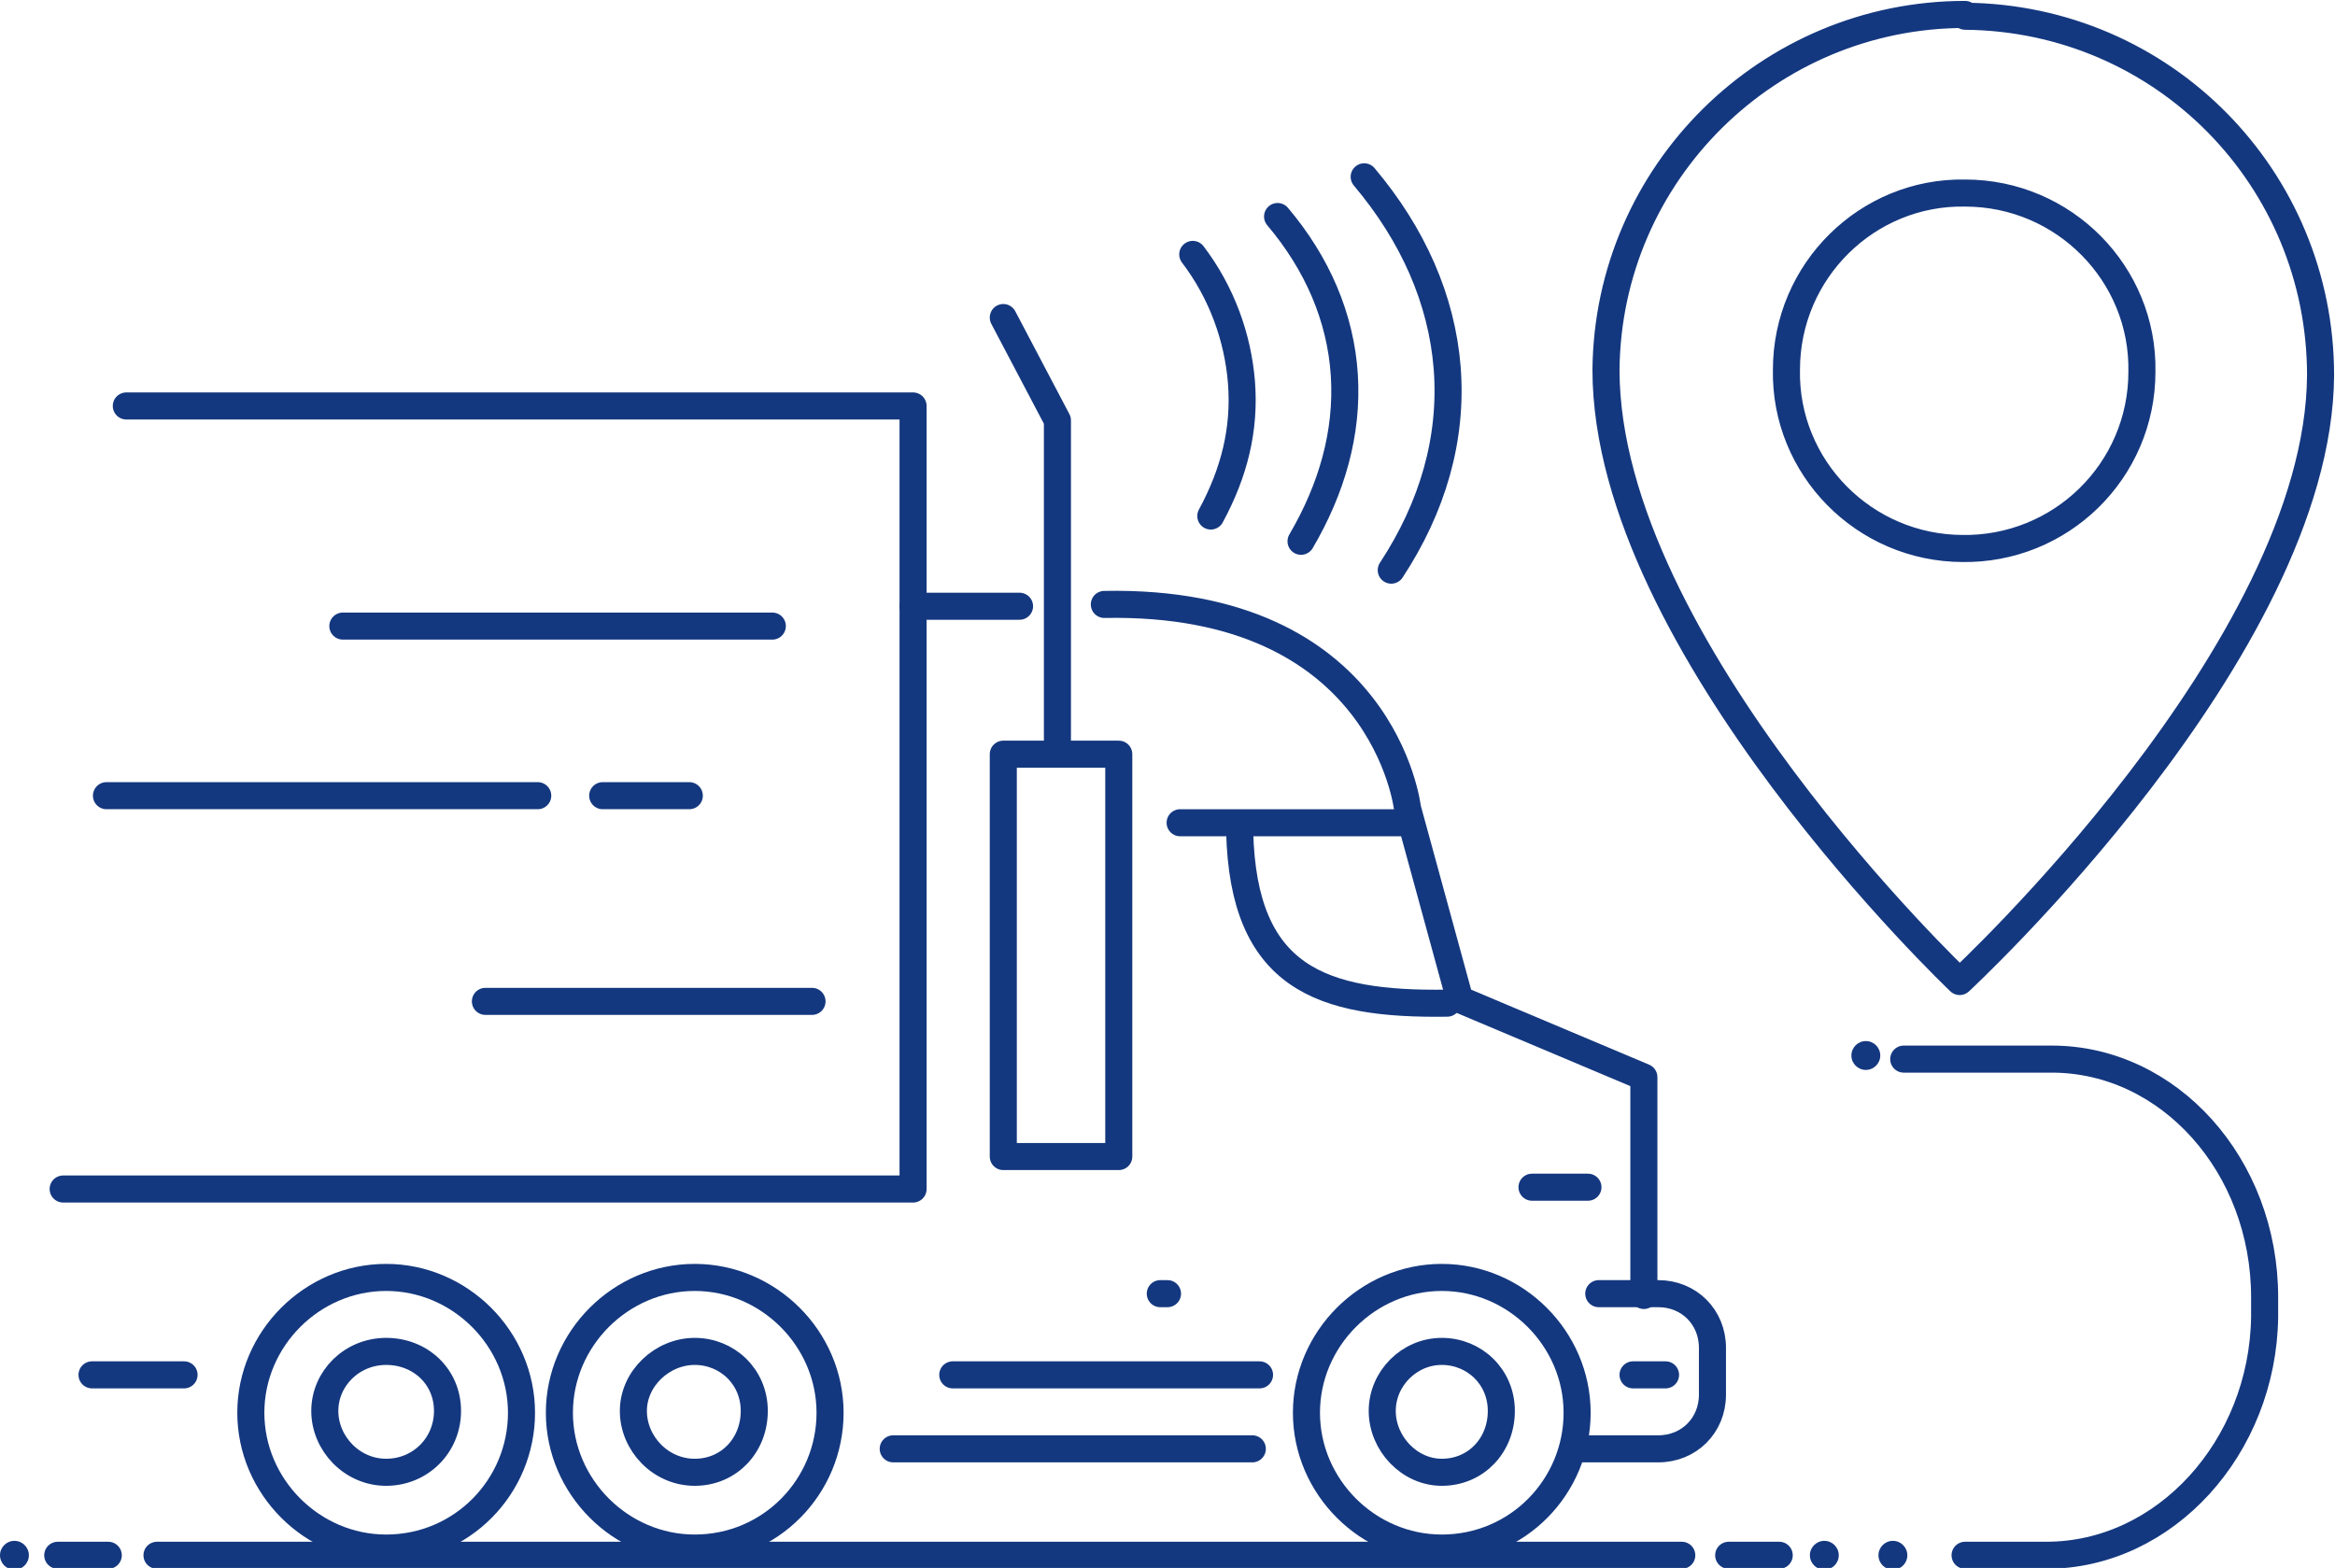 <?xml version="1.0" encoding="UTF-8"?>
<svg xmlns="http://www.w3.org/2000/svg" version="1.1" viewBox="0 0 129.4 86.9">
  <defs>
    <style>
      .cls-1, .cls-2, .cls-3, .cls-4 {
        fill: none;
      }

      .cls-2, .cls-3 {
        stroke-linejoin: round;
      }

      .cls-2, .cls-3, .cls-4 {
        stroke: #14387f;
        stroke-width: 1.5px;
      }

      .cls-2, .cls-4 {
        stroke-linecap: round;
      }

      .cls-5 {
        fill: #14387f;
      }

      .cls-4 {
        stroke-miterlimit: 10;
      }
    </style>
  </defs>
  <g>
    <g id="Ebene_1">
      <rect class="cls-1" y=".7" width="128.6" height="86.2"></rect>
      <g>
        <path class="cls-2" d="M108.9.8c-10.9,0-19.8,8.8-19.9,19.7,0,15.3,19.6,33.9,19.6,33.9,0,0,19.9-18.4,20-33.6,0-10.9-8.7-19.8-19.7-19.9ZM108.8,30.4c-5.5,0-9.9-4.5-9.8-9.9,0-5.5,4.5-9.9,9.9-9.8,5.5,0,9.9,4.5,9.8,9.9,0,5.5-4.5,9.9-10,9.8Z"></path>
        <circle class="cls-5" cx="104.9" cy="86.2" r=".8"></circle>
        <path class="cls-2" d="M108.9,86.2h4.5c6.6,0,12-6,12.1-13.2v-1.1c0-7.3-5.3-13.2-11.8-13.2h-8.2"></path>
        <circle class="cls-5" cx="103.4" cy="58.5" r=".8"></circle>
        <path class="cls-2" d="M7,22.5h43.6v43.4H3.5"></path>
        <path class="cls-2" d="M69.4,80.3h-19.9"></path>
        <path class="cls-2" d="M88.6,71.7h3.3c1.7,0,3,1.3,3,3v2.6c0,1.7-1.3,3-3,3h-4.3"></path>
        <path class="cls-2" d="M61.2,33.5c15.5-.3,16.8,11.3,16.8,11.3l2.9,10.6,10.2,4.3v12.1"></path>
        <path class="cls-2" d="M64.7,71.7h-.4"></path>
        <path class="cls-2" d="M5.1,76.2h5.1"></path>
        <path class="cls-2" d="M52.8,76.2h17"></path>
        <path class="cls-2" d="M90.5,76.2h1.8"></path>
        <path class="cls-2" d="M65.4,45.6h12.6"></path>
        <path class="cls-2" d="M80.2,55.6c-7,.1-11.3-1.4-11.5-9.5"></path>
        <path class="cls-2" d="M84.9,65.8h3.1"></path>
        <path class="cls-2" d="M38.5,85.8c4.2,0,7.5-3.4,7.5-7.5s-3.4-7.5-7.5-7.5-7.5,3.4-7.5,7.5,3.4,7.5,7.5,7.5Z"></path>
        <path class="cls-2" d="M38.5,81.6c1.9,0,3.3-1.5,3.3-3.4s-1.5-3.3-3.3-3.3-3.4,1.5-3.4,3.3,1.5,3.4,3.4,3.4Z"></path>
        <path class="cls-2" d="M79.9,85.8c4.2,0,7.5-3.4,7.5-7.5s-3.4-7.5-7.5-7.5-7.5,3.4-7.5,7.5,3.4,7.5,7.5,7.5Z"></path>
        <path class="cls-2" d="M79.9,81.6c1.9,0,3.3-1.5,3.3-3.4s-1.5-3.3-3.3-3.3-3.3,1.5-3.3,3.3,1.5,3.4,3.3,3.4Z"></path>
        <path class="cls-2" d="M21.4,85.8c4.2,0,7.5-3.4,7.5-7.5s-3.4-7.5-7.5-7.5-7.5,3.4-7.5,7.5,3.4,7.5,7.5,7.5Z"></path>
        <path class="cls-2" d="M21.4,81.6c1.9,0,3.4-1.5,3.4-3.4s-1.5-3.3-3.4-3.3-3.4,1.5-3.4,3.3,1.5,3.4,3.4,3.4Z"></path>
        <path class="cls-2" d="M5.9,44.1h23.9"></path>
        <path class="cls-2" d="M19,34.7h23.8"></path>
        <path class="cls-2" d="M33.4,44.1h4.8"></path>
        <path class="cls-2" d="M26.9,55.5h18.1"></path>
        <path class="cls-3" d="M62,41.8h-6.4v22.3h6.4v-22.3Z"></path>
        <path class="cls-2" d="M55.6,17.6l3,5.7v18.3"></path>
        <path class="cls-2" d="M50.6,33.6h5.9"></path>
        <path class="cls-4" d="M72.1,30c1.7-2.9,2.6-6,2.4-9.2s-1.5-6.2-3.7-8.8"></path>
        <path class="cls-4" d="M77.1,31.6c2.3-3.5,3.4-7.3,3.1-11.2-.3-3.8-1.9-7.4-4.6-10.6"></path>
        <path class="cls-4" d="M67.1,28.6c1.3-2.4,1.9-4.8,1.7-7.4-.2-2.5-1.1-5-2.7-7.1"></path>
        <path class="cls-2" d="M3.2,86.2h2.8"></path>
        <circle class="cls-5" cx=".8" cy="86.2" r=".8"></circle>
        <path class="cls-2" d="M98.6,86.2h-2.8"></path>
        <circle class="cls-5" cx="101.1" cy="86.2" r=".8"></circle>
        <path class="cls-2" d="M8.7,86.2h84.5"></path>
      </g>
    </g>
  </g>
</svg>
